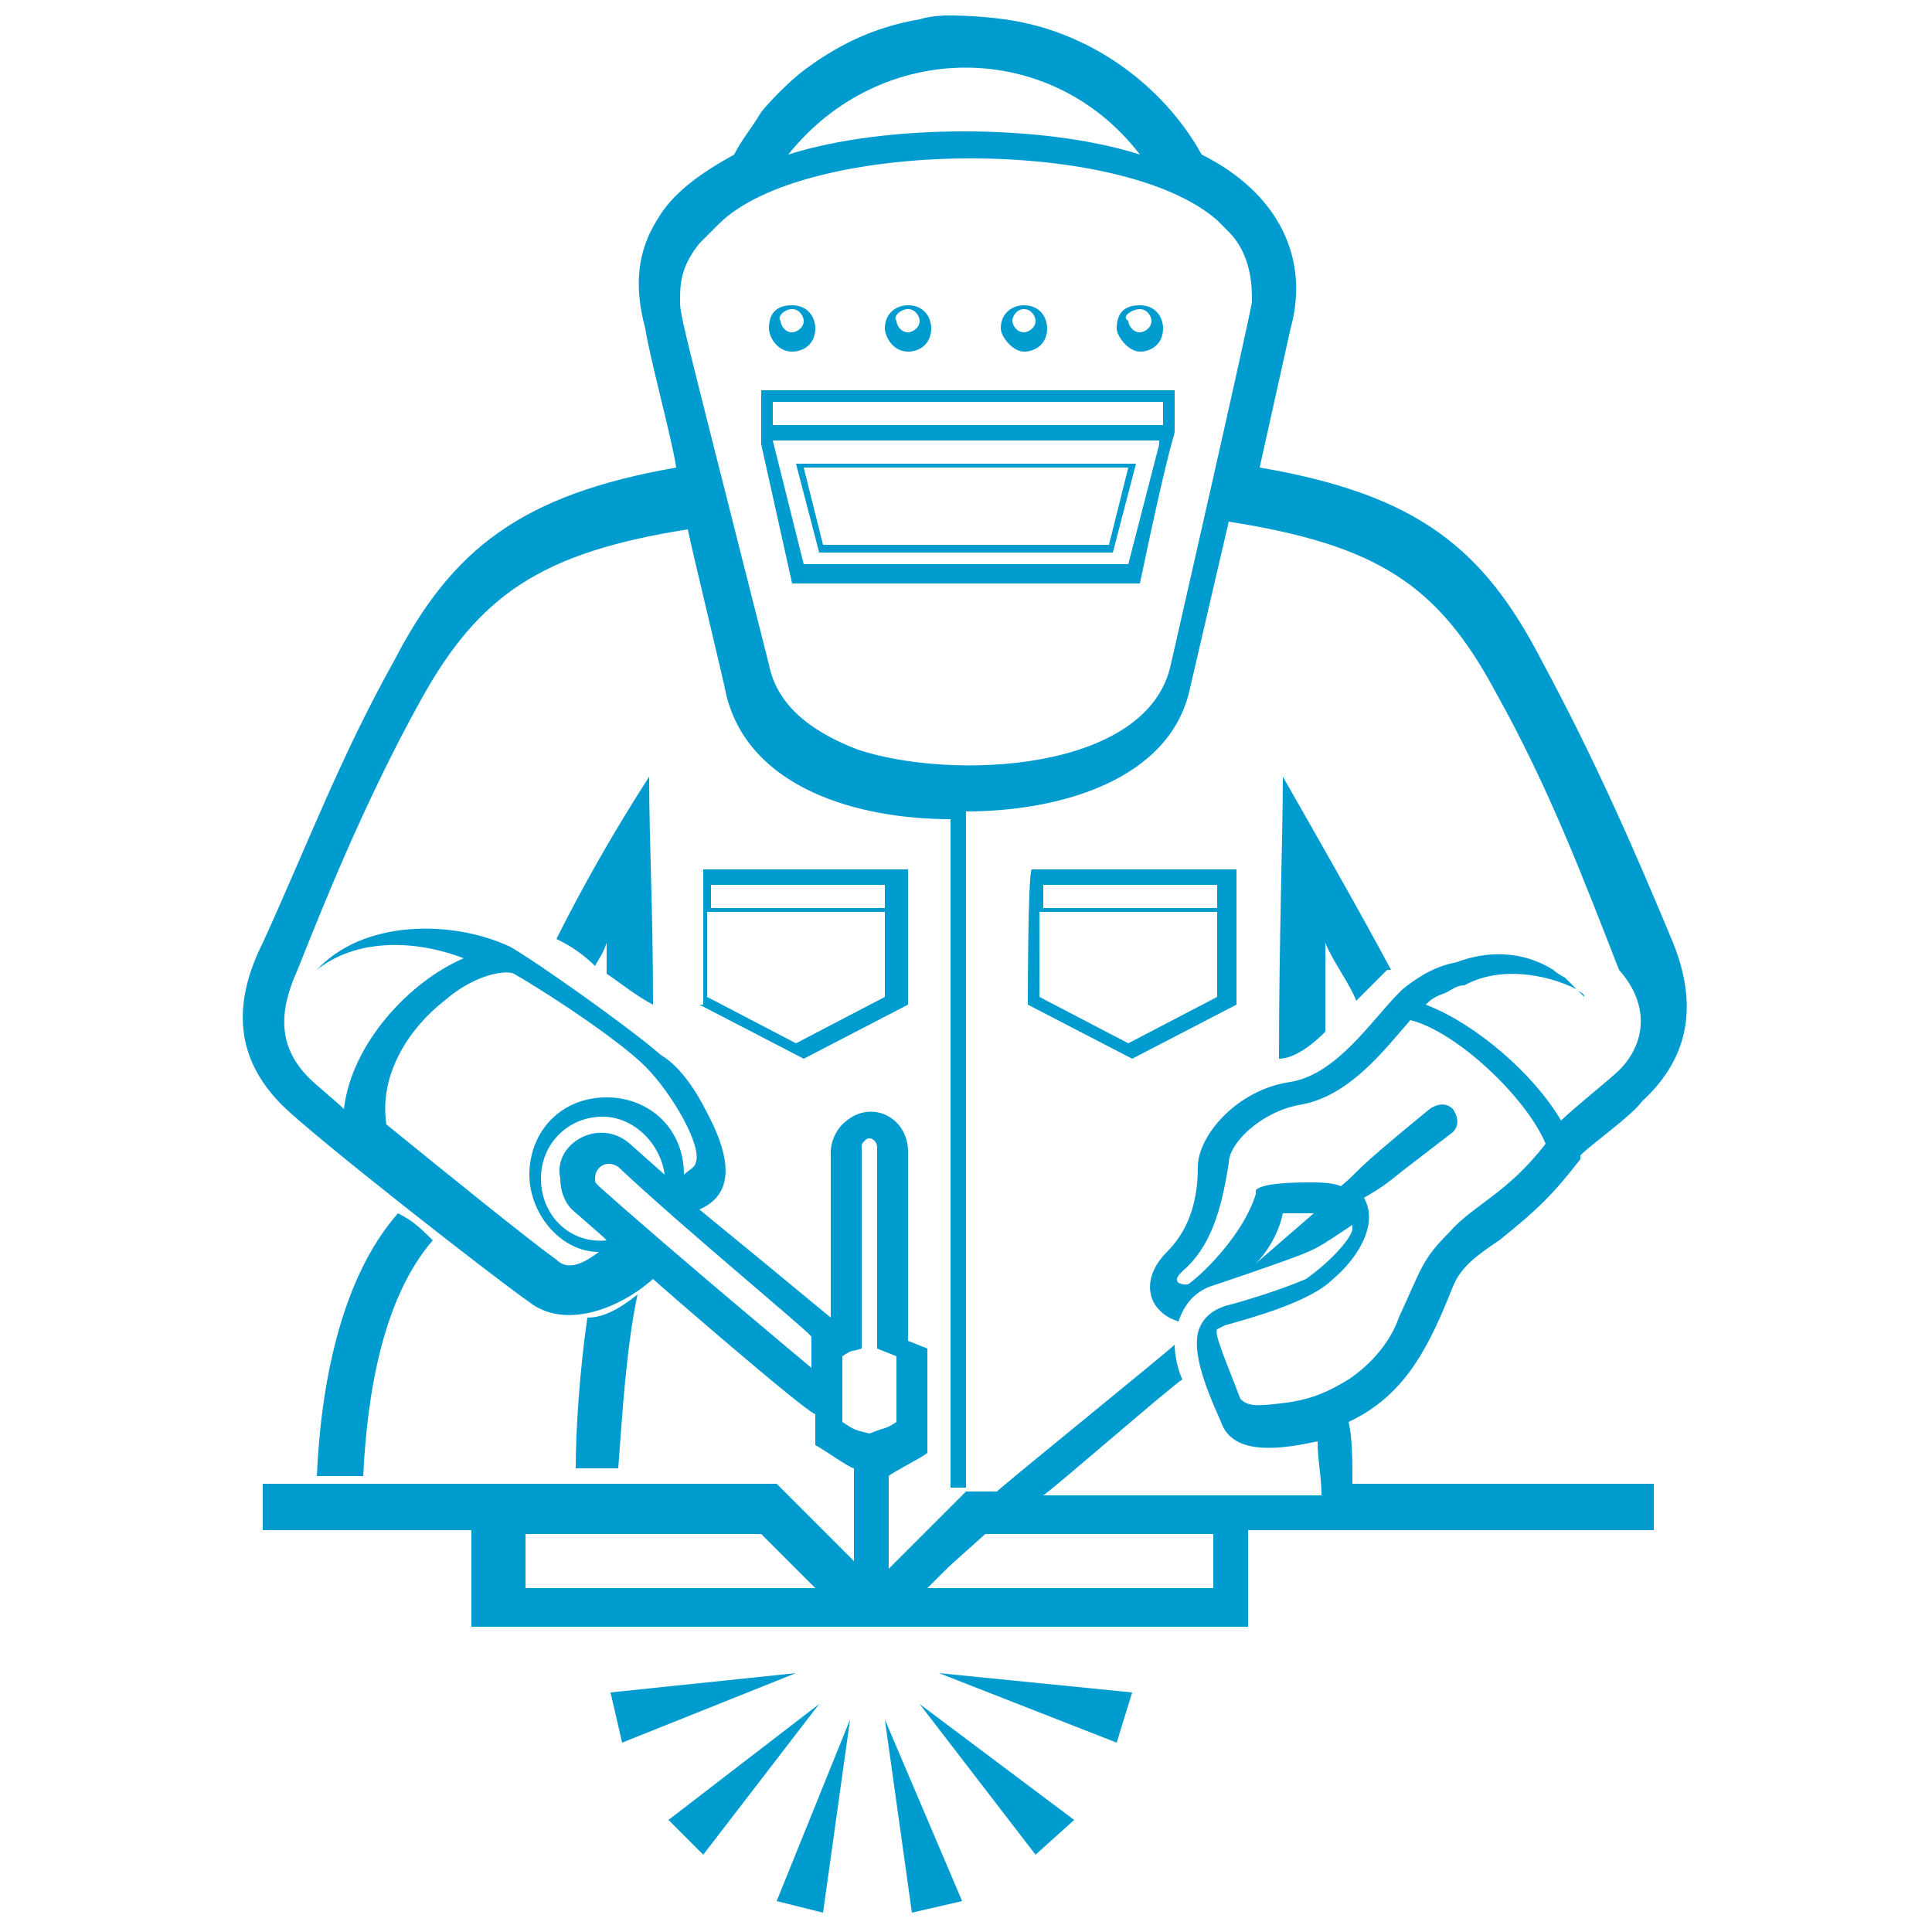 <?xml version="1.0" encoding="utf-8"?>
<!-- Generator: Adobe Illustrator 26.0.1, SVG Export Plug-In . SVG Version: 6.00 Build 0)  -->
<svg version="1.1" id="Calque_1" xmlns="http://www.w3.org/2000/svg" xmlns:xlink="http://www.w3.org/1999/xlink" x="0px" y="0px"
	 viewBox="0 0 50 50" enable-background="new 0 0 50 50" xml:space="preserve">
<g>
	<path fill="#009CD0" d="M10.3,31.4c-1.5,1.7-2,4.5-2.1,6.8h1.2c0.1-2.1,0.5-4.6,1.8-6.1C10.9,31.8,10.7,31.6,10.3,31.4z"/>
	<path fill="#009CD0" d="M15.2,34.1c-0.2,1.4-0.3,2.9-0.3,3.9H16c0.1-1.3,0.2-3.1,0.5-4.5C16,33.9,15.6,34.1,15.2,34.1z"/>
	<path fill="#009CD0" d="M14.4,24.3c0.2,0.1,0.6,0.3,1,0.7c0.1-0.2,0.2-0.3,0.3-0.6c0,0.2,0,0.5,0,0.8c0.3,0.2,0.8,0.6,1.2,0.8
		c0-2.5-0.1-4.2-0.1-5.9C15.9,21.5,15.1,22.9,14.4,24.3z"/>
	<path fill="#009CD0" d="M33.1,27.4c0.2,0,0.6-0.1,1.2-0.7c0-0.8,0-1.6,0-2.3c0.2,0.5,0.6,1,0.8,1.5c0.3-0.3,0.3-0.3,0.8-0.8H36
		c-0.8-1.5-2-3.6-2.8-5C33.2,21.6,33.1,24.3,33.1,27.4z"/>
	<path fill="#009CD0" d="M29.5,15.1c0.9-4.3,0.9-3.7,0.9-4v-1H19.7c0,1.4,0,1.2,0,1.4l0.8,3.6h9C29.5,14.9,29.5,15.1,29.5,15.1z
		 M20,10.4h10.1V11H20V10.4z M30,11.5l-0.8,3.1h-8.4L20,11.4H30V11.5z"/>
	<path fill="#009CD0" d="M28.8,14.3l0.6-2.3h-8.8l0.6,2.3H28.8z M29.2,12.1l-0.5,2h-7.4l-0.5-2H29.2z"/>
	<path fill="#009CD0" d="M18.1,26l2.7,1.4l2.7-1.4v-3.5h-5.3V26z M18.4,22.9h4.5v0.6h-4.5V22.9z M18.4,23.6h4.5v2.2L20.6,27
		l-2.3-1.2v-2.2H18.4z"/>
	<path fill="#009CD0" d="M26.6,26l2.7,1.4l2.7-1.4v-3.5h-5.3C26.6,22.6,26.6,26,26.6,26z M27,22.9h4.5v0.6H27V22.9z M27,23.6h4.5
		v2.2L29.2,27l-2.3-1.2v-2.2H27z"/>
	<polygon fill="#009CD0" points="17.3,47.1 18.2,48 21.2,44.1 	"/>
	<polygon fill="#009CD0" points="21.3,49.5 22,44.5 20.1,49.2 	"/>
	<polygon fill="#009CD0" points="23.6,49.5 24.9,49.2 22.9,44.5 	"/>
	<polygon fill="#009CD0" points="26.8,48 27.8,47.1 23.8,44.1 	"/>
	<polygon fill="#009CD0" points="28.9,45.1 29.3,43.8 24.3,43.3 	"/>
	<polygon fill="#009CD0" points="15.8,43.8 16.1,45.1 20.6,43.3 	"/>
	<path fill="#009CD0" d="M20.5,9.1c0.3,0,0.6-0.2,0.6-0.6c0-0.3-0.2-0.6-0.6-0.6s-0.6,0.2-0.6,0.6C19.9,8.7,20.1,9.1,20.5,9.1z
		 M20.5,8c0.2,0,0.3,0.2,0.3,0.3c0,0.2-0.2,0.3-0.3,0.3c-0.2,0-0.3-0.2-0.3-0.3C20.1,8.2,20.3,8,20.5,8z"/>
	<path fill="#009CD0" d="M23.5,9.1c0.3,0,0.6-0.2,0.6-0.6c0-0.3-0.2-0.6-0.6-0.6c-0.3,0-0.6,0.2-0.6,0.6C22.9,8.7,23.1,9.1,23.5,9.1
		z M23.5,8c0.2,0,0.3,0.2,0.3,0.3c0,0.2-0.2,0.3-0.3,0.3c-0.2,0-0.3-0.2-0.3-0.3C23.1,8.2,23.3,8,23.5,8z"/>
	<path fill="#009CD0" d="M26.5,9.1c0.3,0,0.6-0.2,0.6-0.6c0-0.3-0.2-0.6-0.6-0.6c-0.3,0-0.6,0.2-0.6,0.6C25.9,8.7,26.2,9.1,26.5,9.1
		z M26.5,8c0.2,0,0.3,0.2,0.3,0.3c0,0.2-0.2,0.3-0.3,0.3c-0.2,0-0.3-0.2-0.3-0.3S26.3,8,26.5,8z"/>
	<path fill="#009CD0" d="M29.5,9.1c0.3,0,0.6-0.2,0.6-0.6c0-0.3-0.2-0.6-0.6-0.6s-0.6,0.2-0.6,0.6C28.9,8.7,29.2,9.1,29.5,9.1z
		 M29.5,8c0.2,0,0.3,0.2,0.3,0.3c0,0.2-0.2,0.3-0.3,0.3c-0.2,0-0.3-0.2-0.3-0.3C29,8.2,29.3,8,29.5,8z"/>
	<path fill="#009CD0" d="M43.3,24.4c-1-2.4-2-4.7-3.4-7.3c-1.5-2.9-3.2-4.3-7.3-5l0.8-3.6c0.5-1.8-0.3-3.5-2.3-4.5
		c-1-1.8-2.9-3.2-5.1-3.5c-0.7-0.1-1.4-0.1-1.4-0.1c-0.1,0-0.5,0-0.8,0.1c-1.2,0.2-2.2,0.7-3.1,1.4c-0.6,0.5-1,1-1,1
		C19.4,3.4,19.2,3.6,19,4c-0.9,0.5-1.6,1-2,1.7c-0.5,0.8-0.6,1.7-0.3,2.8c0.1,0.7,0.7,2.9,0.8,3.6c-4,0.7-5.8,2.1-7.3,5
		c-1.4,2.5-2.3,4.9-3.4,7.3c-0.8,1.6-0.7,3,0.5,4.2c0.8,0.8,5.4,4.4,6.4,5.1c0.9,0.7,2.3,0.2,3.2-0.6c0.1,0.1,3.9,3.4,4.2,3.5v0.8
		c0.2,0.1,0.9,0.6,1,0.6c0,2.5,0,2.4,0,2.4l-0.5-0.5l0,0c-0.1-0.1-1.4-1.4-1.5-1.5c-0.5,0-12.7,0-13.3,0v1.2h5.4c0,0.2,0,2.4,0,2.5
		c0.2,0,20,0,20.1,0c0-0.1,0-2.3,0-2.5h10.5v-1.2H35c0-0.6,0-1.2-0.1-1.6c1.5-0.7,2.1-2,2.7-3.5c0.2-0.5,0.6-0.8,1.2-1.2
		c1-0.8,1.4-1.2,2.1-2.1v-0.1c0.3-0.3,1.3-1,1.6-1.4C43.8,27.3,43.9,25.9,43.3,24.4z M13.6,41.1c0-0.1,0-1.3,0-1.4h6.1l1.4,1.4H13.6
		z M29.5,4c-2.5-0.8-6.6-0.8-9.1,0C22.8,1,27.2,1,29.5,4z M17.6,7.7c0-0.5,0.1-0.9,0.5-1.4c0,0,0.2-0.2,0.5-0.5l0,0
		C20.8,3.6,29,3.5,31.5,5.7l0.2,0.2l0,0l0,0L31.8,6l0,0l0,0l0,0l0,0c0.5,0.5,0.6,1.2,0.6,1.7v0.1c0,0.2-2.1,9.4-2.1,9.4
		c-0.6,2.8-5.7,3-8.1,2.2c-1.3-0.5-2.1-1.2-2.3-2.2C17.5,7.7,17.6,8.2,17.6,7.7z M14.4,32.6c-0.7-0.5-2.8-2.2-4.4-3.5
		c-0.2-1.3,0.6-2.5,1.5-3.2c0.8-0.7,1.6-0.8,1.8-0.7c1.2,0.7,2.8,1.8,3.4,2.4c0.7,0.7,1.5,2.1,1.3,2.5c0,0.1-0.2,0.2-0.3,0.3
		c0-1.2-0.9-2-2-2c-1.2,0-2,0.9-2,2c0,1,0.8,2,1.8,2C15.1,32.7,14.7,32.9,14.4,32.6z M14,30.5c0-0.9,0.7-1.6,1.6-1.6
		c0.8,0,1.5,0.7,1.6,1.5l-0.9-0.8c-0.8-0.7-2,0-1.8,0.9c0,0.3,0.1,0.6,0.3,0.8l0.8,0.7l0.1,0.1C14.8,32.2,14,31.5,14,30.5z M21,34.6
		v0.8c0,0-3.6-3-5.5-4.7c-0.1-0.1-0.1-0.1-0.1-0.2c0-0.3,0.3-0.5,0.6-0.3C17.7,31.8,21.1,34.6,21,34.6L21,34.6z M21.8,36.8
		c0-0.3,0-1.4,0-1.7c0.3-0.2,0.2-0.1,0.5-0.2c0-0.5,0-4.6,0-5.2c0-0.1,0-0.1,0.1-0.2c0.1-0.1,0.3,0,0.3,0.2v5.2l0.5,0.2
		c0,0.2,0,1.5,0,1.7c-0.3,0.2-0.2,0.1-0.7,0.3C22.1,37,22.1,37,21.8,36.8z M31.4,41.1H24c0.8-0.8,0.5-0.5,1.5-1.4h5.9
		C31.4,39.8,31.4,40.9,31.4,41.1z M37.5,31.9L37.5,31.9c-0.7,0.7-0.7,0.9-1.3,2.2c-0.2,0.6-0.7,1.2-1.3,1.6
		c-0.5,0.3-0.9,0.5-1.6,0.6c-0.8,0.1-1,0.1-1.2-0.1c-0.3-0.8-0.7-1.7-0.6-1.8l0.2-0.1l0,0l0,0c0.7-0.2,2.2-0.6,2.8-1.2
		c0.6-0.5,1.2-1.4,0.8-2.1c0.5-0.3,0.5-0.3,1-0.7l1.3-1c0.1-0.1,0.2-0.3,0-0.6c-0.1-0.1-0.3-0.2-0.6,0c-2.2,1.8-1.7,1.5-2.3,2
		c-0.2-0.1-0.6-0.1-0.8-0.1c-1,0-1.3,0.1-1.4,0.2v0.1c-0.3,1-1.3,2-1.7,2.3c-0.1,0.1-0.3,0-0.3,0c-0.1-0.1,0-0.2,0.1-0.3
		c0.7-0.6,1-1.5,1.2-2.8c0-0.5,0.8-1.3,1.8-1.5c1.3-0.2,2.2-1.4,2.9-2.2c1.2,0.3,3,2,3.5,3.2C39,30.9,38.1,31.2,37.5,31.9z M34,31.4
		l-1.5,1.3c0.3-0.3,0.6-0.8,0.7-1.3C33.5,31.4,33.8,31.4,34,31.4z M41.9,27.7c-0.2,0.2-1.2,1-1.5,1.3c-0.7-1.2-2.2-2.5-3.5-3
		c0.1-0.1,0.2-0.2,0.5-0.3l0,0c0.2-0.1,0.3-0.2,0.5-0.2c0.9-0.5,2.1-0.3,2.9,0.1c0.1,0.1,0.2,0.1,0.2,0.2c-0.2-0.2-0.3-0.3-0.5-0.5
		c0,0-0.2-0.1-0.3-0.2c-0.8-0.5-1.7-0.5-2.5-0.2c-0.5,0.1-0.9,0.3-1.4,0.7l0,0c0,0,0,0-0.1,0.1l0,0c-0.7,0.7-1.6,2.1-2.8,2.3
		c-1.4,0.2-2.4,1.4-2.4,2.2c0,1-0.3,1.7-0.8,2.2c-0.6,0.6-0.5,1.2-0.2,1.5c0.1,0.1,0.2,0.2,0.5,0.3c0.1-0.3,0.3-0.7,0.8-0.9
		c0.3-0.1,1.5-0.5,2.3-0.8l0,0c0.5-0.2,0.5-0.2,1.4-0.8v0.1l0,0c0,0.2-0.5,0.8-1.2,1.3l0,0c-0.7,0.3-1.7,0.6-2.1,0.7l0,0
		c-0.3,0.1-0.6,0.3-0.7,0.7l0,0c-0.1,0.5,0.1,1.2,0.6,2.3c0.3,0.9,1.6,0.7,2.5,0.5c0,0.5,0.1,0.9,0.1,1.4c-0.1,0-7,0-7.2,0
		c0.3-0.2,3.4-2.9,3.6-3c-0.1-0.2-0.2-0.6-0.2-0.9c-0.2,0.2-4.4,3.6-4.6,3.8c-0.2,0-0.6,0-0.8,0l0,0c-0.1,0.1-1,1-1.2,1.2l-0.3,0.3
		l0,0l-0.5,0.5c0,0,0,0,0-2.4c0.1-0.1,0.9-0.5,1-0.6v-2.7l-0.5-0.2v-4.9c0-0.9-1-1.4-1.7-0.7c-0.2,0.2-0.3,0.5-0.3,0.7v4.3
		c-2.9-2.4-2.8-2.3-3.4-2.8c0.7-0.3,1-1,0.2-2.5c-0.3-0.6-0.7-1.2-1.2-1.5c-0.8-0.7-3.2-2.4-3.9-2.8c-1.5-0.7-3.8-0.7-5,0.6
		c1-0.8,2.5-0.8,3.8-0.3c-1.4,0.6-2.9,2.2-3.1,3.9c-0.2-0.2-0.7-0.6-0.9-0.8c-0.8-0.8-0.8-1.7-0.3-2.8c0.6-1.5,1.7-4.3,3.2-7
		s3.1-3.8,6.9-4.4c0.1,0.5,0.9,3.8,1,4.3c0.6,2.4,3.4,3.2,5.8,3.2v17.3H25V21c2.4,0,5.3-0.8,5.8-3.2l1-4.3c3.8,0.6,5.4,1.6,6.9,4.4
		c1.4,2.5,2.3,4.9,3.2,7.2C42.7,26,42.6,27,41.9,27.7z"/>
</g>
</svg>
